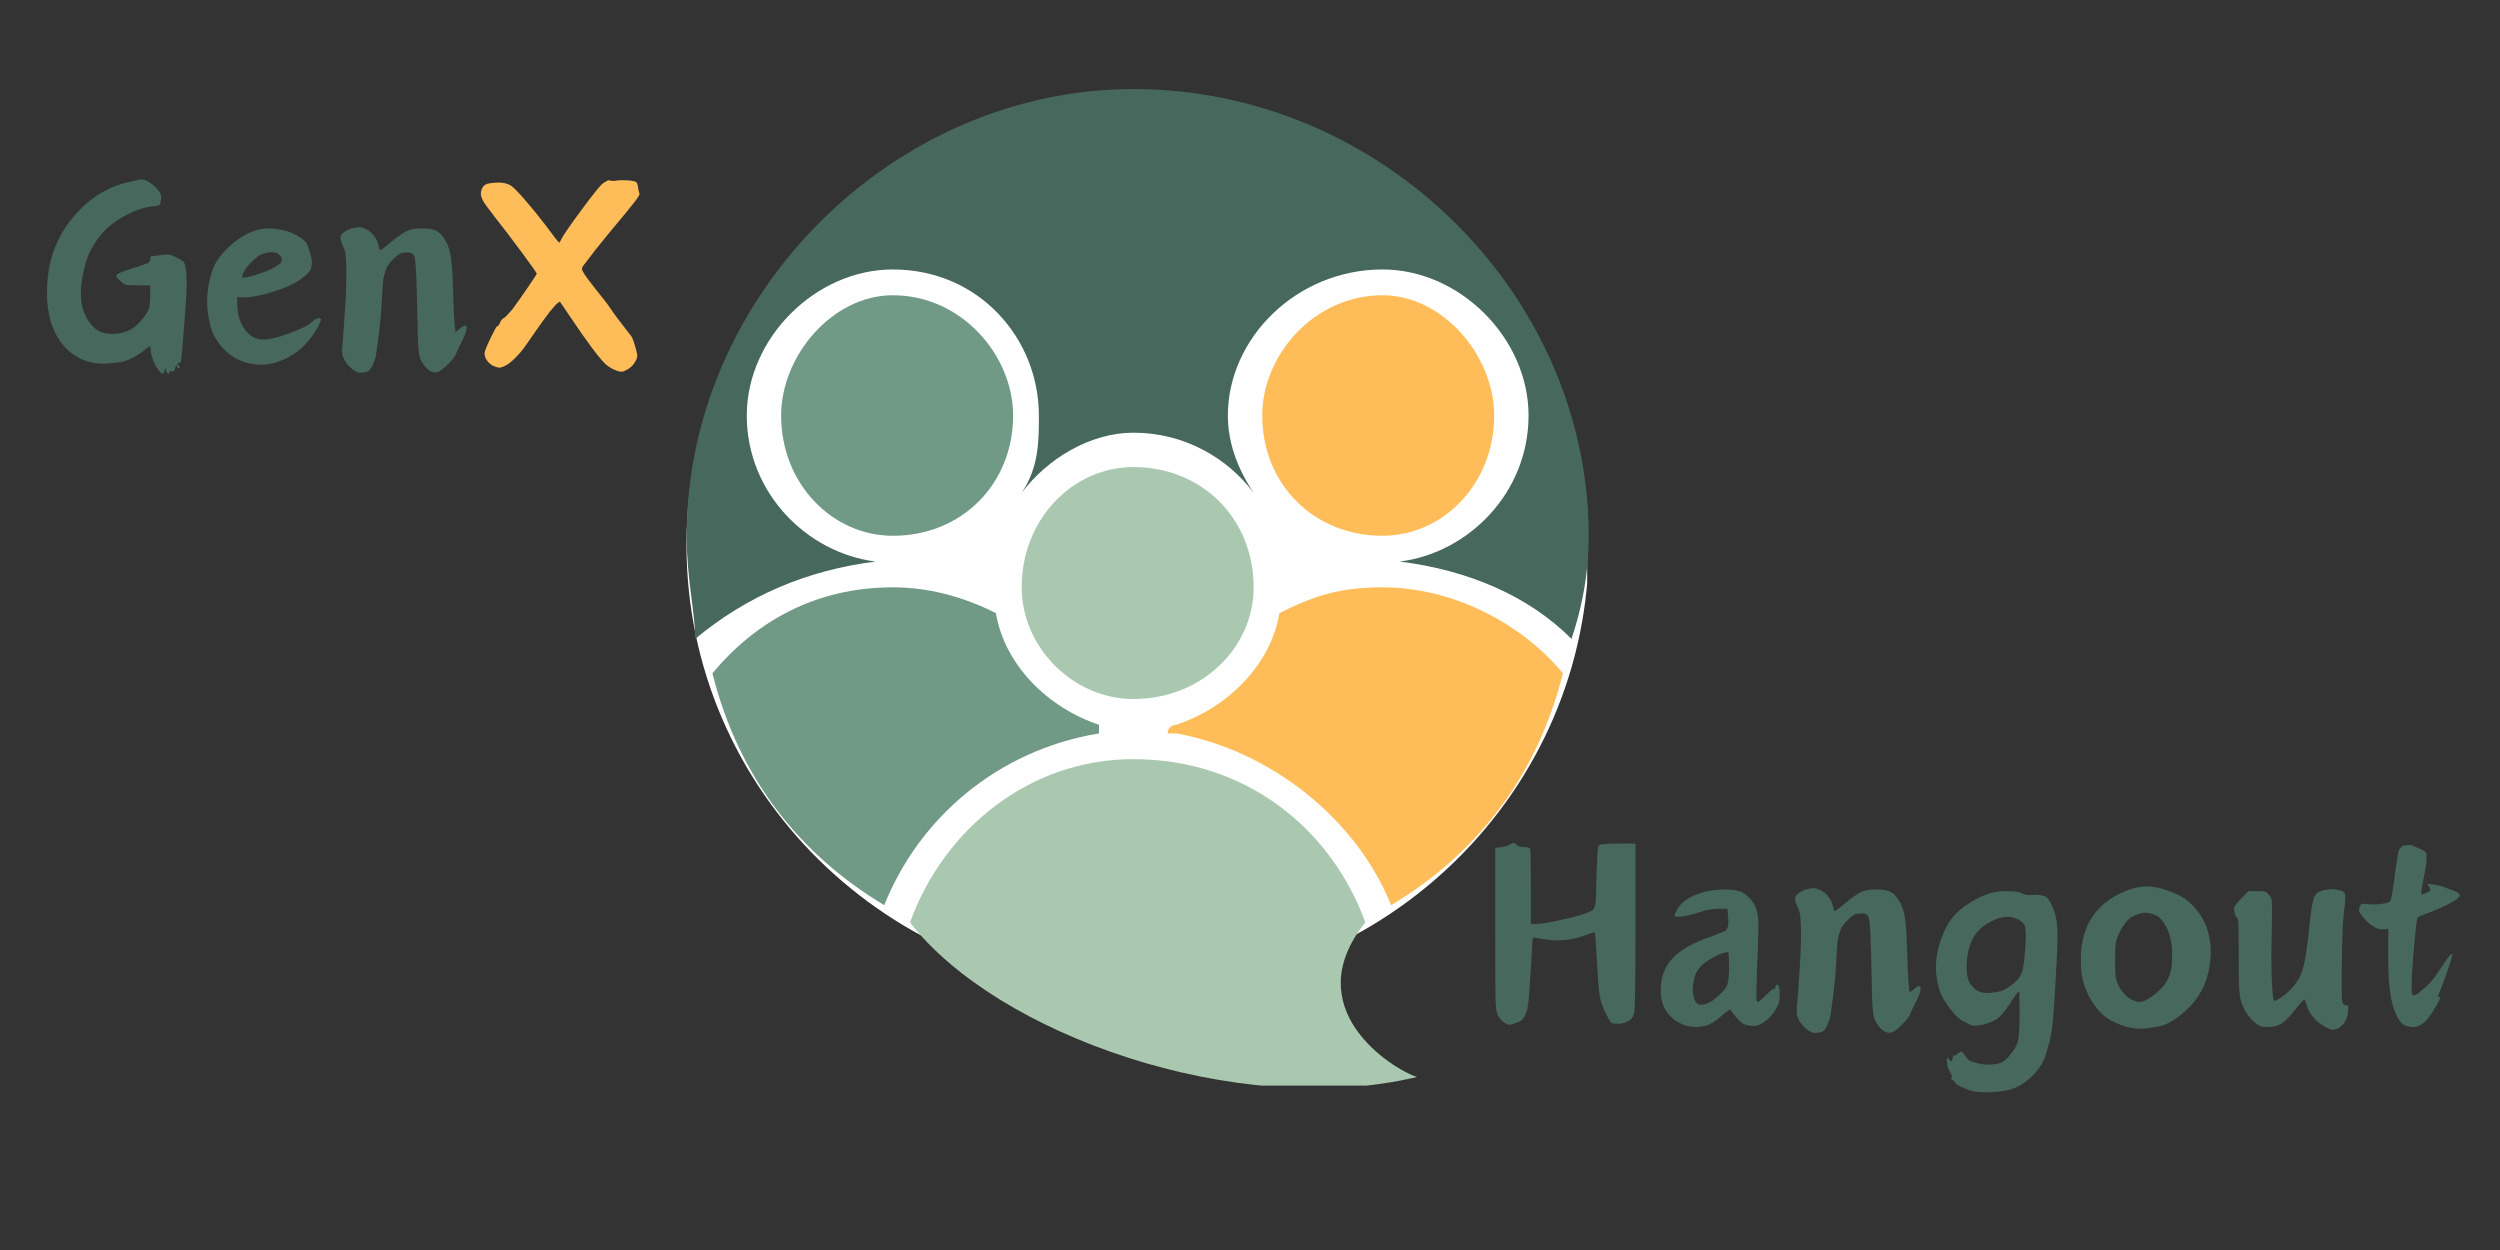 <svg xmlns="http://www.w3.org/2000/svg" xmlns:xlink="http://www.w3.org/1999/xlink" width="6912" zoomAndPan="magnify" viewBox="0 0 5184 2592" height="3456" preserveAspectRatio="xMidYMid meet" version="1.0"><rect x="0" y="0" width="5184" height="2592" fill="#333333" stroke="none"/><defs><g/><clipPath id="73409d5153"><path d="M 1423.535 206.883 L 3292 206.883 L 3292 2052.871 L 1423.535 2052.871 Z M 1423.535 206.883 " clip-rule="nonzero"/></clipPath><clipPath id="287cf86637"><path d="M 2359.07 206.883 C 1842.391 206.883 1423.535 620.121 1423.535 1129.875 C 1423.535 1639.633 1842.391 2052.871 2359.07 2052.871 C 2875.754 2052.871 3294.605 1639.633 3294.605 1129.875 C 3294.605 620.121 2875.754 206.883 2359.07 206.883 Z M 2359.07 206.883 " clip-rule="nonzero"/></clipPath><clipPath id="3341f7ec41"><path d="M 1423.535 184.664 L 3295 184.664 L 3295 1325 L 1423.535 1325 Z M 1423.535 184.664 " clip-rule="nonzero"/></clipPath><clipPath id="4dc5577525"><path d="M 1886 968 L 2939 968 L 2939 2251.141 L 1886 2251.141 Z M 1886 968 " clip-rule="nonzero"/></clipPath></defs><g fill="#47685c" fill-opacity="1"><g transform="translate(71.853, 836.1)"><g><path d="M 193.734 -458.281 C 209.004 -461.988 217.566 -463.844 219.422 -463.844 C 220.348 -463.844 221.039 -463.844 221.5 -463.844 C 229.375 -463.844 238.172 -459.441 247.891 -450.641 C 257.609 -441.848 262.469 -433.984 262.469 -427.047 C 262.469 -426.578 262.469 -425.879 262.469 -424.953 C 261.082 -418.473 260.391 -414.539 260.391 -413.156 C 259.461 -410.375 254.602 -408.754 245.812 -408.297 C 228.676 -406.898 209.461 -400.531 188.172 -389.188 C 166.879 -377.852 150.219 -364.781 138.188 -349.969 C 121.977 -330.988 110.977 -310.383 105.188 -288.156 C 99.406 -265.938 96.285 -248.117 95.828 -234.703 C 95.828 -232.848 95.828 -230.766 95.828 -228.453 C 95.828 -206.234 100.801 -187.367 110.75 -171.859 C 120.707 -156.348 132.395 -147.438 145.812 -145.125 C 151.832 -144.195 157.391 -143.734 162.484 -143.734 C 172.203 -143.734 182.156 -145.703 192.344 -149.641 C 202.531 -153.578 212.25 -161.098 221.5 -172.203 C 230.301 -182.391 235.508 -190.723 237.125 -197.203 C 238.75 -203.68 239.562 -211.551 239.562 -220.812 L 239.562 -244.422 L 213.875 -244.422 C 200.906 -244.422 192.801 -244.766 189.562 -245.453 C 186.32 -246.148 182.391 -248.816 177.766 -253.453 C 172.203 -258.078 169.422 -261.547 169.422 -263.859 C 169.422 -264.328 169.422 -264.562 169.422 -264.562 C 169.422 -265.02 169.656 -265.484 170.125 -265.953 C 171.508 -268.723 181.227 -272.883 199.281 -278.438 C 218.258 -284.457 229.719 -288.395 233.656 -290.25 C 237.594 -292.102 239.562 -294.648 239.562 -297.891 C 239.562 -302.055 240.254 -304.367 241.641 -304.828 C 248.117 -305.297 256.223 -306.223 265.953 -307.609 C 268.723 -308.066 271.5 -308.297 274.281 -308.297 C 275.207 -308.297 276.941 -308.18 279.484 -307.953 C 282.035 -307.723 286.551 -305.988 293.031 -302.75 C 301.363 -298.582 306.453 -295.688 308.297 -294.062 C 310.148 -292.445 311.77 -287.938 313.156 -280.531 C 314.551 -273.582 315.25 -262.938 315.25 -248.594 C 315.25 -241.645 315.016 -233.539 314.547 -224.281 C 308.066 -130.77 304.133 -84.016 302.75 -84.016 C 302.281 -84.484 301.816 -84.719 301.359 -84.719 C 299.973 -84.719 297.891 -83.098 295.109 -79.859 C 292.328 -76.617 290.938 -74.07 290.938 -72.219 L 290.938 -70.125 C 290.938 -69.664 290.586 -68.973 289.891 -68.047 C 289.203 -67.117 288.047 -66.539 286.422 -66.312 C 284.805 -66.082 283.07 -65.969 281.219 -65.969 C 279.832 -65.969 279.141 -65.27 279.141 -63.875 C 279.141 -62.031 278.676 -61.109 277.75 -61.109 C 277.289 -61.109 276.828 -61.109 276.359 -61.109 C 274.504 -62.035 273.348 -64.117 272.891 -67.359 L 271.5 -73.609 L 269.422 -67.359 C 268.023 -63.191 266.633 -61.109 265.25 -61.109 C 263.863 -61.109 261.781 -62.727 259 -65.969 C 250.207 -76.613 244.191 -89.805 240.953 -105.547 L 239.562 -118.734 L 230.531 -112.484 C 209.695 -95.816 191.062 -86.555 174.625 -84.703 C 158.195 -82.859 147.438 -81.938 142.344 -81.938 C 121.977 -81.938 103.234 -87.031 86.109 -97.219 C 68.516 -107.863 54.395 -123.367 43.75 -143.734 C 33.102 -164.098 27.082 -189.098 25.688 -218.734 C 25.688 -222.898 25.688 -227.066 25.688 -231.234 C 25.688 -295.109 46.055 -349.266 86.797 -393.703 C 117.348 -427.504 152.992 -449.031 193.734 -458.281 Z M 295.109 -77.078 C 295.109 -78.004 295.336 -78.695 295.797 -79.156 C 296.266 -79.625 296.5 -79.859 296.5 -79.859 C 296.957 -79.859 297.422 -79.625 297.891 -79.156 C 299.742 -78.227 300.672 -76.844 300.672 -75 C 300.672 -73.602 299.742 -72.906 297.891 -72.906 C 296.035 -72.906 295.109 -74.297 295.109 -77.078 Z M 295.109 -77.078 "/></g></g></g><g fill="#47685c" fill-opacity="1"><g transform="translate(407.924, 836.1)"><g><path d="M 124.297 -358.984 C 132.629 -361.305 141.191 -362.469 149.984 -362.469 C 156.461 -362.469 165.488 -361.426 177.062 -359.344 C 188.633 -357.258 201.133 -352.051 214.562 -343.719 C 220.113 -340.008 223.93 -336.766 226.016 -333.984 C 228.098 -331.211 230.531 -325.66 233.312 -317.328 C 237.008 -306.68 238.859 -297.883 238.859 -290.938 C 238.859 -287.695 238.047 -283.414 236.422 -278.094 C 234.805 -272.77 227.75 -265.711 215.25 -256.922 C 201.832 -247.203 182.625 -238.52 157.625 -230.875 C 132.625 -223.238 113.18 -219.422 99.297 -219.422 C 97.91 -219.422 96.52 -219.422 95.125 -219.422 L 84.016 -220.109 L 84.016 -207.625 C 84.016 -185.863 89.109 -167.805 99.297 -153.453 C 109.484 -139.109 122.445 -131.938 138.188 -131.938 C 150.219 -131.938 168.035 -136.219 191.641 -144.781 C 215.254 -153.344 230.766 -161.094 238.172 -168.031 C 244.191 -173.594 249.285 -176.375 253.453 -176.375 C 253.91 -176.375 254.367 -176.375 254.828 -176.375 C 256.68 -175.906 257.609 -174.977 257.609 -173.594 C 257.609 -171.281 255.758 -166.648 252.062 -159.703 C 237.25 -132.391 218.848 -112.254 196.859 -99.297 C 174.867 -86.336 153.688 -79.859 133.312 -79.859 C 128.227 -79.859 123.141 -80.316 118.047 -81.234 C 94.898 -84.016 75.223 -93.391 59.016 -109.359 C 42.816 -125.328 32.52 -142.688 28.125 -161.438 C 23.727 -180.188 21.531 -196.273 21.531 -209.703 C 21.531 -223.129 22.914 -236.785 25.688 -250.672 C 28.926 -266.41 33.207 -279.254 38.531 -289.203 C 43.852 -299.16 52.07 -309.691 63.188 -320.797 C 82.633 -339.773 103.004 -352.504 124.297 -358.984 Z M 170.812 -308.297 C 167.57 -311.535 162.711 -313.156 156.234 -313.156 C 151.141 -313.156 145.352 -312.234 138.875 -310.391 C 130.539 -308.066 121.051 -301.117 110.406 -289.547 C 99.758 -277.973 94.438 -268.719 94.438 -261.781 C 94.438 -260.852 95.363 -260.391 97.219 -260.391 C 99.531 -260.391 104.039 -261.195 110.75 -262.812 C 117.469 -264.438 126.379 -267.219 137.484 -271.156 C 148.598 -275.094 157.395 -279.145 163.875 -283.312 C 170.812 -287.469 174.629 -290.703 175.328 -293.016 C 176.023 -295.336 176.375 -296.961 176.375 -297.891 C 176.375 -301.129 174.52 -304.598 170.812 -308.297 Z M 170.812 -308.297 "/></g></g></g><g fill="#47685c" fill-opacity="1"><g transform="translate(678.725, 836.1)"><g><path d="M 52.766 -363.156 C 59.254 -364.539 63.883 -365.234 66.656 -365.234 C 67.125 -365.234 68.051 -365.117 69.438 -364.891 C 70.82 -364.66 73.832 -363.617 78.469 -361.766 C 84.477 -359.453 90.031 -355.285 95.125 -349.266 C 100.219 -343.254 103.691 -336.773 105.547 -329.828 C 107.398 -321.961 108.555 -317.797 109.016 -317.328 C 109.016 -317.328 110.172 -317.906 112.484 -319.062 C 114.797 -320.219 117.688 -322.301 121.156 -325.312 C 124.633 -328.32 128.457 -331.445 132.625 -334.688 C 147.906 -347.188 159.363 -354.941 167 -357.953 C 174.633 -360.961 184.008 -362.469 195.125 -362.469 C 196.508 -362.469 198.129 -362.469 199.984 -362.469 C 211.555 -362 220.234 -360.375 226.016 -357.594 C 231.805 -354.82 237.25 -349.27 242.344 -340.938 C 247.895 -333.531 251.941 -324.039 254.484 -312.469 C 257.035 -300.895 258.773 -284.227 259.703 -262.469 C 261.547 -206.926 262.93 -174.062 263.859 -163.875 L 265.953 -147.203 L 273.578 -153.453 C 279.141 -158.547 283.305 -161.094 286.078 -161.094 C 287.93 -161.094 288.859 -159.473 288.859 -156.234 C 288.859 -156.234 288.859 -156.004 288.859 -155.547 C 288.859 -150.453 286.082 -142.348 280.531 -131.234 C 274.508 -119.66 270.109 -110.406 267.328 -103.469 C 265.484 -97.906 260.047 -90.609 251.016 -81.578 C 241.984 -72.555 235.156 -67.117 230.531 -65.266 C 228.219 -64.336 225.906 -63.875 223.594 -63.875 C 215.719 -63.875 208.312 -68.504 201.375 -77.766 C 196.738 -83.785 193.609 -89.57 191.984 -95.125 C 190.367 -100.688 189.211 -108.789 188.516 -119.438 C 187.828 -130.082 187.25 -149.988 186.781 -179.156 C 185.395 -253.219 183.547 -294.18 181.234 -302.047 C 179.848 -308.066 176.375 -311.539 170.812 -312.469 C 168.957 -312.469 166.645 -312.469 163.875 -312.469 C 158.32 -312.469 154.156 -311.77 151.375 -310.375 C 148.594 -308.988 144.656 -305.984 139.562 -301.359 C 136.32 -298.117 134.008 -295.801 132.625 -294.406 C 131.238 -293.02 129.383 -290.707 127.062 -287.469 C 124.75 -284.227 123.242 -281.797 122.547 -280.172 C 121.859 -278.555 120.816 -275.316 119.422 -270.453 C 118.035 -265.598 116.992 -261.664 116.297 -258.656 C 115.609 -255.645 114.688 -243.375 113.531 -221.844 C 112.375 -200.32 111.445 -186.203 110.75 -179.484 C 110.062 -172.773 109.02 -162.941 107.625 -149.984 C 103.926 -118.047 101.148 -98.836 99.297 -92.359 C 93.742 -75.691 87.957 -66.66 81.938 -65.266 C 75.914 -63.879 71.977 -63.188 70.125 -63.188 C 61.332 -63.188 52.305 -68.508 43.047 -79.156 C 39.805 -82.863 37.492 -85.988 36.109 -88.531 C 34.723 -91.082 33.445 -93.859 32.281 -96.859 C 31.125 -99.867 30.547 -103.922 30.547 -109.016 C 30.547 -109.941 30.66 -112.254 30.891 -115.953 C 31.129 -119.66 31.594 -125.102 32.281 -132.281 C 32.977 -139.457 33.789 -150.68 34.719 -165.953 C 37.957 -210.391 39.578 -245.344 39.578 -270.812 C 39.578 -296.727 37.957 -313.391 34.719 -320.797 C 29.625 -331.441 27.078 -338.848 27.078 -343.016 C 27.078 -347.18 29.625 -351.117 34.719 -354.828 C 40.738 -358.992 46.754 -361.77 52.766 -363.156 Z M 52.766 -363.156 "/></g></g></g><g fill="#ffbd59" fill-opacity="1"><g transform="translate(976.96, 836.1)"><g><path d="M 272.891 -455.516 C 279.367 -460.141 284 -462.453 286.781 -462.453 C 287.238 -462.453 287.703 -462.223 288.172 -461.766 C 289.555 -461.297 291.406 -461.062 293.719 -461.062 C 295.102 -461.062 296.492 -461.062 297.891 -461.062 C 301.586 -461.988 306.676 -462.453 313.156 -462.453 C 315.008 -462.453 318.598 -462.336 323.922 -462.109 C 329.242 -461.879 333.758 -461.301 337.469 -460.375 C 340.238 -459.906 342.203 -458.859 343.359 -457.234 C 344.523 -455.617 345.336 -452.961 345.797 -449.266 C 346.723 -443.242 347.648 -438.844 348.578 -436.062 C 349.035 -435.602 349.266 -435.141 349.266 -434.672 C 349.266 -432.359 346.254 -427.148 340.234 -419.047 C 334.223 -410.953 315.707 -388.391 284.688 -351.359 C 263.395 -325.43 248.582 -306.68 240.25 -295.109 C 234.238 -287.703 231 -283.301 230.531 -281.906 C 230.07 -280.52 229.844 -279.598 229.844 -279.141 C 229.844 -276.828 230.766 -274.281 232.609 -271.5 C 235.848 -265.477 244.645 -253.441 259 -235.391 C 273.812 -217.336 283.766 -204.379 288.859 -196.516 C 295.805 -185.859 310.391 -166.414 332.609 -138.188 C 333.992 -136.332 335.957 -131.352 338.5 -123.25 C 341.051 -115.145 343.02 -107.625 344.406 -100.688 C 344.406 -99.758 344.406 -98.832 344.406 -97.906 C 344.406 -94.207 342.438 -89.348 338.5 -83.328 C 334.57 -77.305 329.367 -72.676 322.891 -69.438 C 318.723 -67.125 315.941 -65.848 314.547 -65.609 C 313.16 -65.379 312.238 -65.266 311.781 -65.266 C 309.457 -65.266 306.211 -65.961 302.047 -67.359 C 294.18 -70.129 286.547 -74.523 279.141 -80.547 C 272.66 -86.566 262.938 -98.254 249.969 -115.609 C 237.008 -132.973 223.125 -152.766 208.312 -174.984 C 192.57 -198.129 184.703 -209.703 184.703 -209.703 C 184.703 -210.16 184.473 -210.391 184.016 -210.391 C 182.16 -210.391 178.453 -207.379 172.891 -201.359 C 167.336 -195.348 159.703 -185.629 149.984 -172.203 C 140.266 -158.773 129.383 -143.27 117.344 -125.688 C 109.938 -114.57 101.836 -104.5 93.047 -95.469 C 84.254 -86.445 76.383 -80.316 69.438 -77.078 C 65.27 -75.223 62.488 -74.18 61.094 -73.953 C 59.707 -73.723 59.016 -73.609 59.016 -73.609 C 56.703 -73.609 53.234 -74.531 48.609 -76.375 C 43.055 -78.227 38.195 -81.816 34.031 -87.141 C 29.863 -92.461 27.781 -97.906 27.781 -103.469 C 27.781 -107.164 31.828 -117.461 39.922 -134.359 C 48.023 -151.254 52.77 -159.703 54.156 -159.703 C 56.008 -159.703 58.094 -162.477 60.406 -168.031 C 61.332 -170.352 62.602 -172.32 64.219 -173.938 C 65.844 -175.562 67.352 -176.602 68.75 -177.062 C 69.664 -177.531 71.742 -179.5 74.984 -182.969 C 78.234 -186.438 81.707 -190.254 85.406 -194.422 C 96.52 -209.703 107.742 -225.672 119.078 -242.328 C 130.422 -258.992 136.094 -267.789 136.094 -268.719 C 136.094 -270.113 125.445 -285.16 104.156 -313.859 C 82.863 -342.555 65.039 -365.93 50.688 -383.984 C 35.414 -403.43 26.504 -415.816 23.953 -421.141 C 21.41 -426.461 20.141 -430.973 20.141 -434.672 C 20.141 -438.379 21.066 -442.082 22.922 -445.781 C 25.691 -451.801 31.242 -455.273 39.578 -456.203 C 47.91 -457.129 53.469 -457.594 56.25 -457.594 C 65.969 -457.594 74.297 -455.738 81.234 -452.031 C 85.867 -449.719 95.938 -439.648 111.438 -421.828 C 126.945 -404.004 141.879 -385.602 156.234 -366.625 C 172.43 -344.406 181.227 -333.297 182.625 -333.297 C 183.551 -333.297 185.172 -335.844 187.484 -340.938 C 191.648 -349.27 205.648 -369.52 229.484 -401.688 C 253.328 -433.863 267.797 -451.805 272.891 -455.516 Z M 272.891 -455.516 "/></g></g></g><g fill="#47685c" fill-opacity="1"><g transform="translate(3057.674, 2204.952)"><g><path d="M 278.391 -455.234 C 286.223 -455.691 298.891 -455.922 316.391 -455.922 L 333.656 -455.234 L 333.656 -277.703 C 333.656 -169.016 332.734 -110.988 330.891 -103.625 C 329.504 -99.02 327.891 -95.562 326.047 -93.25 C 324.211 -90.945 320.992 -88.645 316.391 -86.344 C 310.398 -83.582 304.41 -82.203 298.422 -82.203 C 297.047 -82.203 295.664 -82.203 294.281 -82.203 C 288.75 -82.203 285.062 -83.008 283.219 -84.625 C 281.383 -86.238 278.395 -91.188 274.25 -99.469 C 267.801 -111.445 263.305 -122.734 260.766 -133.328 C 258.234 -143.922 256.051 -167.406 254.219 -203.781 C 251.914 -247.07 250.301 -269.41 249.375 -270.797 C 249.375 -271.254 248.914 -271.484 248 -271.484 C 245.227 -271.484 239.008 -269.41 229.344 -265.266 C 210 -258.359 190.891 -254.906 172.016 -254.906 C 165.566 -254.906 159.117 -255.363 152.672 -256.281 C 138.391 -258.125 129.641 -259.508 126.422 -260.438 C 125.492 -260.895 124.801 -261.125 124.344 -261.125 C 122.5 -261.125 121.234 -259.973 120.547 -257.672 C 119.859 -255.367 119.281 -247.078 118.812 -232.797 C 115.594 -175.691 113.289 -141.035 111.906 -128.828 C 110.531 -116.629 108.457 -107.535 105.688 -101.547 C 102.469 -95.098 99.707 -90.953 97.406 -89.109 C 95.102 -87.266 89.805 -84.961 81.516 -82.203 C 77.367 -80.816 74.375 -80.125 72.531 -80.125 C 72.07 -80.125 71.148 -80.238 69.766 -80.469 C 68.391 -80.707 65.859 -81.977 62.172 -84.281 C 56.641 -87.5 52.035 -92.562 48.359 -99.469 C 45.598 -105 43.984 -115.594 43.516 -131.25 C 43.055 -146.906 42.828 -194.801 42.828 -274.938 L 42.828 -446.953 L 55.266 -448.328 C 63.555 -449.242 70.004 -451.316 74.609 -454.547 C 77.828 -456.391 80.008 -457.312 81.156 -457.312 C 82.312 -457.312 84.039 -456.16 86.344 -453.859 C 89.57 -450.172 94.867 -448.328 102.234 -448.328 C 110.066 -448.328 114.441 -446.945 115.359 -444.188 C 116.285 -440.957 116.75 -411.941 116.75 -357.141 L 116.75 -288.75 L 126.422 -288.75 C 136.547 -288.75 155.656 -291.973 183.75 -298.422 C 211.844 -304.867 231.188 -310.625 241.781 -315.688 C 246.383 -317.988 249.258 -322.707 250.406 -329.844 C 251.562 -336.988 252.367 -357.367 252.828 -390.984 C 254.211 -425.523 255.363 -444.641 256.281 -448.328 C 257.207 -451.086 258.82 -452.812 261.125 -453.5 C 263.426 -454.195 269.18 -454.773 278.391 -455.234 Z M 278.391 -455.234 "/></g></g></g><g fill="#47685c" fill-opacity="1"><g transform="translate(3432.736, 2204.952)"><g><path d="M 105 -356.453 C 113.289 -358.297 121.461 -359.445 129.516 -359.906 C 137.578 -360.363 142.301 -360.594 143.688 -360.594 C 156.582 -360.594 166.254 -359.441 172.703 -357.141 C 180.066 -355.297 187.43 -350.57 194.797 -342.969 C 202.172 -335.375 207.008 -327.43 209.312 -319.141 C 211.613 -311.316 212.879 -303.953 213.109 -297.047 C 213.336 -290.141 213.453 -285.535 213.453 -283.234 C 213.453 -266.648 212.531 -237.633 210.688 -196.188 C 210.227 -181.445 209.883 -169.816 209.656 -161.297 C 209.426 -152.773 209.312 -145.867 209.312 -140.578 C 209.312 -135.285 209.539 -131.719 210 -129.875 C 210.457 -128.031 211.148 -127.109 212.078 -127.109 C 213.922 -127.109 219.906 -132.172 230.031 -142.297 C 238.32 -150.586 243.617 -154.734 245.922 -154.734 L 247.312 -154.734 C 247.77 -154.734 248.227 -155.195 248.688 -156.125 C 248.688 -157.039 248.688 -157.727 248.688 -158.188 C 248.688 -159.57 249.031 -160.723 249.719 -161.641 C 250.414 -162.566 251.223 -163.031 252.141 -163.031 C 254.898 -163.031 256.508 -160.035 256.969 -154.047 C 257.438 -148.055 257.672 -143.91 257.672 -141.609 C 257.672 -135.16 256.977 -129.406 255.594 -124.344 C 253.289 -117.895 249.258 -110.867 243.5 -103.266 C 237.75 -95.672 231.422 -89.57 224.516 -84.969 C 217.141 -79.906 209.77 -77.375 202.406 -77.375 C 199.176 -77.375 193.992 -78.289 186.859 -80.125 C 179.723 -81.969 171.781 -88.879 163.031 -100.859 C 158.426 -107.766 155.43 -111.219 154.047 -111.219 C 152.66 -111.219 147.363 -107.301 138.156 -99.469 C 125.258 -87.957 114.664 -81.051 106.375 -78.75 C 98.094 -76.445 90.957 -75.297 84.969 -75.297 C 78.52 -75.297 71.613 -76.219 64.25 -78.062 C 43.52 -84.051 28.086 -96.711 17.953 -116.047 C 15.191 -122.492 13.348 -127.906 12.422 -132.281 C 11.504 -136.656 11.047 -143.219 11.047 -151.969 C 11.047 -178.688 19.336 -200.797 35.922 -218.297 C 52.504 -235.797 79.211 -250.758 116.047 -263.188 C 123.422 -265.957 128.719 -268.031 131.938 -269.406 C 135.164 -270.789 138.16 -271.941 140.922 -272.859 C 143.68 -273.785 145.52 -274.82 146.438 -275.969 C 147.363 -277.125 148.055 -278.273 148.516 -279.422 C 148.984 -280.578 149.676 -282.305 150.594 -284.609 C 151.051 -287.367 151.281 -290.82 151.281 -294.969 C 151.281 -296.812 151.051 -300.266 150.594 -305.328 L 149.219 -320.531 L 130.562 -320.531 C 118.582 -320.531 104.992 -318 89.797 -312.938 C 83.348 -310.633 76.094 -308.562 68.031 -306.719 C 59.977 -304.875 53.301 -303.953 48 -303.953 C 42.707 -303.953 39.832 -304.641 39.375 -306.016 C 39.375 -306.941 40.988 -310.859 44.219 -317.766 C 53.426 -335.723 73.688 -348.617 105 -356.453 Z M 152.672 -200.328 C 152.672 -205.859 152.551 -210.926 152.312 -215.531 C 152.082 -220.133 151.852 -223.816 151.625 -226.578 C 151.395 -229.336 151.051 -230.719 150.594 -230.719 C 142.758 -230.258 132.738 -226.691 120.531 -220.016 C 108.332 -213.336 99.473 -207.004 93.953 -201.016 C 86.578 -193.191 81.969 -184.555 80.125 -175.109 C 78.289 -165.672 77.375 -158.422 77.375 -153.359 C 77.375 -147.367 78.523 -140.57 80.828 -132.969 C 83.129 -125.375 87.734 -121.578 94.641 -121.578 C 106.148 -121.578 118.352 -128.023 131.25 -140.922 C 140.457 -148.754 146.328 -156.125 148.859 -163.031 C 151.398 -169.938 152.672 -182.367 152.672 -200.328 Z M 152.672 -200.328 "/></g></g></g><g fill="#47685c" fill-opacity="1"><g transform="translate(3695.211, 2204.952)"><g><path d="M 52.5 -361.281 C 58.945 -362.664 63.551 -363.359 66.312 -363.359 C 66.77 -363.359 67.691 -363.242 69.078 -363.016 C 70.461 -362.785 73.457 -361.75 78.062 -359.906 C 84.051 -357.602 89.578 -353.457 94.641 -347.469 C 99.703 -341.477 103.156 -335.031 105 -328.125 C 106.844 -320.301 107.992 -316.156 108.453 -315.688 C 108.453 -315.688 109.602 -316.258 111.906 -317.406 C 114.207 -318.562 117.082 -320.633 120.531 -323.625 C 123.988 -326.625 127.789 -329.738 131.938 -332.969 C 147.133 -345.395 158.531 -353.102 166.125 -356.094 C 173.727 -359.094 183.055 -360.594 194.109 -360.594 C 195.492 -360.594 197.109 -360.594 198.953 -360.594 C 210.461 -360.133 219.094 -358.52 224.844 -355.75 C 230.602 -352.988 236.02 -347.469 241.094 -339.188 C 246.613 -331.812 250.641 -322.367 253.172 -310.859 C 255.703 -299.348 257.43 -282.77 258.359 -261.125 C 260.203 -205.852 261.582 -173.156 262.5 -163.031 L 264.578 -146.453 L 272.172 -152.672 C 277.703 -157.734 281.848 -160.266 284.609 -160.266 C 286.453 -160.266 287.375 -158.648 287.375 -155.422 C 287.375 -155.422 287.375 -155.191 287.375 -154.734 C 287.375 -149.672 284.609 -141.613 279.078 -130.562 C 273.098 -119.051 268.723 -109.836 265.953 -102.922 C 264.109 -97.398 258.695 -90.148 249.719 -81.172 C 240.738 -72.191 233.945 -66.781 229.344 -64.938 C 227.039 -64.008 224.738 -63.547 222.438 -63.547 C 214.602 -63.547 207.234 -68.156 200.328 -77.375 C 195.723 -83.352 192.613 -89.102 191 -94.625 C 189.395 -100.156 188.242 -108.219 187.547 -118.812 C 186.859 -129.406 186.285 -149.207 185.828 -178.219 C 184.441 -251.906 182.598 -292.664 180.297 -300.5 C 178.91 -306.488 175.457 -309.941 169.938 -310.859 C 168.094 -310.859 165.789 -310.859 163.031 -310.859 C 157.5 -310.859 153.352 -310.164 150.594 -308.781 C 147.832 -307.406 143.914 -304.414 138.844 -299.812 C 135.625 -296.582 133.32 -294.273 131.938 -292.891 C 130.562 -291.516 128.723 -289.211 126.422 -285.984 C 124.117 -282.766 122.617 -280.348 121.922 -278.734 C 121.234 -277.117 120.195 -273.895 118.812 -269.062 C 117.438 -264.227 116.398 -260.312 115.703 -257.312 C 115.016 -254.32 114.094 -242.117 112.938 -220.703 C 111.789 -199.297 110.867 -185.25 110.172 -178.562 C 109.484 -171.883 108.453 -162.102 107.078 -149.219 C 103.391 -117.438 100.625 -98.32 98.781 -91.875 C 93.258 -75.289 87.504 -66.305 81.516 -64.922 C 75.523 -63.547 71.609 -62.859 69.766 -62.859 C 61.016 -62.859 52.035 -68.156 42.828 -78.75 C 39.609 -82.438 37.305 -85.547 35.922 -88.078 C 34.535 -90.609 33.266 -93.367 32.109 -96.359 C 30.961 -99.359 30.391 -103.391 30.391 -108.453 C 30.391 -109.379 30.504 -111.68 30.734 -115.359 C 30.961 -119.047 31.422 -124.457 32.109 -131.594 C 32.805 -138.727 33.617 -149.895 34.547 -165.094 C 37.766 -209.312 39.375 -244.082 39.375 -269.406 C 39.375 -295.195 37.766 -311.773 34.547 -319.141 C 29.473 -329.734 26.938 -337.102 26.938 -341.25 C 26.938 -345.395 29.473 -349.312 34.547 -353 C 40.523 -357.145 46.508 -359.906 52.5 -361.281 Z M 52.5 -361.281 "/></g></g></g><g fill="#47685c" fill-opacity="1"><g transform="translate(3991.532, 2204.952)"><g><path d="M 153.359 -356.453 C 158.422 -356.91 163.484 -357.141 168.547 -357.141 C 172.691 -357.141 178.219 -356.91 185.125 -356.453 C 192.039 -355.992 197.57 -354.613 201.719 -352.312 C 205.863 -350.008 211.617 -348.859 218.984 -348.859 C 221.742 -348.859 224.969 -349.086 228.656 -349.547 C 239.707 -349.086 247.188 -347.586 251.094 -345.047 C 255.008 -342.516 259.273 -336.188 263.891 -326.062 C 268.492 -315.469 271.484 -305.562 272.859 -296.344 C 274.242 -287.133 274.938 -275.625 274.938 -261.812 C 274.938 -259.508 274.82 -253.52 274.594 -243.844 C 274.363 -234.176 273.098 -209.312 270.797 -169.25 C 269.41 -141.613 267.797 -116.973 265.953 -95.328 C 264.109 -73.68 261.457 -56.41 258 -43.516 C 254.551 -30.617 251.211 -19.68 247.984 -10.703 C 244.766 -1.723 239.008 7.598 230.719 17.266 C 221.969 28.316 210.914 37.758 197.562 45.594 C 184.207 53.426 166.02 58.031 143 59.406 C 137.469 59.863 132.172 60.094 127.109 60.094 C 114.211 60.094 103.734 58.941 95.672 56.641 C 87.617 54.336 79.219 50.883 70.469 46.281 C 66.781 44.438 64.016 42.133 62.172 39.375 C 60.328 36.613 58.484 34.77 56.641 33.844 C 54.797 32.926 53.875 32.238 53.875 31.781 C 53.875 30.852 54.336 30.16 55.266 29.703 C 55.723 29.242 55.953 28.785 55.953 28.328 C 55.953 26.023 54.57 22.566 51.812 17.953 C 47.664 10.586 45.594 2.758 45.594 -5.531 C 45.594 -9.207 45.82 -11.281 46.281 -11.75 C 47.664 -11.281 48.816 -10.359 49.734 -8.984 C 52.035 -5.754 53.648 -4.141 54.578 -4.141 C 55.953 -4.141 56.875 -6.441 57.344 -11.047 C 57.801 -14.734 59.18 -16.578 61.484 -16.578 C 64.242 -16.578 67.004 -18.191 69.766 -21.422 C 72.066 -23.254 73.91 -24.172 75.297 -24.172 C 75.754 -24.172 76.328 -24.055 77.016 -23.828 C 77.711 -23.598 79.906 -20.723 83.594 -15.203 C 87.27 -10.129 90.375 -6.898 92.906 -5.516 C 95.445 -4.141 101.32 -2.301 110.531 0 C 117.895 1.844 125.266 2.766 132.641 2.766 C 137.242 2.766 143.457 2.07 151.281 0.688 C 159.113 -0.688 166.484 -5.52 173.391 -13.812 C 183.523 -25.32 189.859 -35.453 192.391 -44.203 C 194.922 -52.961 196.188 -69.312 196.188 -93.25 C 196.188 -100.625 196.188 -108.688 196.188 -117.438 C 195.727 -137.695 195.5 -148.055 195.5 -148.516 C 195.5 -148.516 194.922 -148.285 193.766 -147.828 C 192.617 -147.367 191.238 -145.988 189.625 -143.688 C 188.008 -141.383 186.281 -138.852 184.438 -136.094 C 171.082 -115.363 160.602 -101.66 153 -94.984 C 145.406 -88.305 134.242 -83.352 119.516 -80.125 C 113.066 -78.75 107.535 -78.062 102.922 -78.062 C 99.703 -78.062 96.941 -78.52 94.641 -79.438 C 90.035 -82.207 84.738 -84.973 78.75 -87.734 C 71.844 -90.953 63.094 -99.352 52.5 -112.938 C 41.906 -126.531 34.766 -138.625 31.078 -149.219 C 25.555 -165.789 22.797 -182.598 22.797 -199.641 C 22.797 -214.836 25.098 -230.266 29.703 -245.922 C 36.148 -267.109 43.977 -284.148 53.188 -297.047 C 62.395 -309.941 75.75 -321.914 93.25 -332.969 C 113.062 -345.863 133.098 -353.691 153.359 -356.453 Z M 193.422 -298.422 C 186.516 -302.109 179.145 -303.953 171.312 -303.953 C 162.562 -303.953 153.125 -301.648 143 -297.047 C 125.031 -289.211 111.672 -278.504 102.922 -264.922 C 94.172 -251.336 88.879 -234.18 87.047 -213.453 C 86.578 -207.93 86.344 -202.867 86.344 -198.266 C 86.344 -190.891 87.266 -183.516 89.109 -176.141 C 90.953 -168.773 95.328 -161.867 102.234 -155.422 C 109.141 -148.984 118.352 -145.766 129.875 -145.766 C 133.551 -145.766 140.57 -146.566 150.938 -148.172 C 161.301 -149.785 173.16 -156.348 186.516 -167.859 C 194.348 -174.766 199.531 -182.82 202.062 -192.031 C 204.594 -201.25 206.551 -216.453 207.938 -237.641 C 208.852 -249.148 209.312 -258.586 209.312 -265.953 C 209.312 -272.398 208.734 -278.27 207.578 -283.562 C 206.43 -288.863 201.711 -293.816 193.422 -298.422 Z M 193.422 -298.422 "/></g></g></g><g fill="#47685c" fill-opacity="1"><g transform="translate(4291.996, 2204.952)"><g><path d="M 124.344 -360.594 C 136.781 -364.738 148.641 -366.812 159.922 -366.812 C 171.203 -366.812 183.984 -364.508 198.266 -359.906 C 212.078 -355.301 223.703 -350.234 233.141 -344.703 C 242.586 -339.18 251.223 -331.816 259.047 -322.609 C 281.148 -298.191 292.203 -267.562 292.203 -230.719 C 292.203 -226.113 291.973 -221.738 291.516 -217.594 C 288.754 -175.227 272.633 -140 243.156 -111.906 C 221.508 -91.645 202.051 -79.898 184.781 -76.672 C 167.52 -73.453 154.973 -71.844 147.141 -71.844 C 128.723 -71.844 109.492 -76.789 89.453 -86.688 C 69.422 -96.594 52.727 -114.211 39.375 -139.547 C 33.383 -151.516 29.125 -163.023 26.594 -174.078 C 24.062 -185.129 22.797 -199.176 22.797 -216.219 C 22.797 -252.145 31.43 -282.312 48.703 -306.719 C 65.973 -331.125 91.188 -349.082 124.344 -360.594 Z M 180.297 -306.016 C 172.004 -310.16 164.176 -312.234 156.812 -312.234 C 149.906 -312.234 141.27 -309.816 130.906 -304.984 C 120.539 -300.148 110.754 -287.832 101.547 -268.031 C 97.859 -260.195 95.672 -253.629 94.984 -248.328 C 94.297 -243.035 93.953 -231.41 93.953 -213.453 C 93.953 -195.953 94.297 -184.672 94.984 -179.609 C 95.672 -174.547 97.859 -168.098 101.547 -160.266 C 110.754 -142.766 123.422 -131.941 139.547 -127.797 C 140.922 -127.336 142.301 -127.109 143.688 -127.109 C 152.438 -127.109 164.062 -133.094 178.562 -145.062 C 193.07 -157.039 202.629 -170.164 207.234 -184.438 C 210.004 -193.188 211.504 -201.938 211.734 -210.688 C 211.961 -219.438 212.078 -224.734 212.078 -226.578 C 212.078 -239.93 210.695 -251.445 207.938 -261.125 C 206.094 -270.332 202.406 -279.426 196.875 -288.406 C 191.352 -297.383 185.828 -303.254 180.297 -306.016 Z M 180.297 -306.016 "/></g></g></g><g fill="#47685c" fill-opacity="1"><g transform="translate(4605.585, 2204.952)"><g><path d="M 218.984 -359.906 C 220.367 -360.363 221.977 -360.707 223.812 -360.938 C 225.656 -361.164 227.27 -361.281 228.656 -361.281 L 231.422 -361.281 C 233.723 -361.281 238.098 -360.594 244.547 -359.219 C 252.367 -357.375 256.508 -354.609 256.969 -350.922 C 257.438 -349.547 257.672 -347.473 257.672 -344.703 C 257.672 -337.336 256.52 -325.363 254.219 -308.781 C 252.375 -288.977 251.219 -263.301 250.75 -231.75 C 250.289 -200.207 250.062 -178.68 250.062 -167.172 C 250.062 -144.609 250.523 -131.254 251.453 -127.109 C 252.828 -122.504 255.586 -120.203 259.734 -120.203 C 262.035 -120.203 263.301 -119.625 263.531 -118.469 C 263.77 -117.32 263.891 -116.285 263.891 -115.359 C 263.891 -113.055 263.656 -109.832 263.188 -105.688 C 262.27 -97.395 259.625 -90.141 255.25 -83.922 C 250.875 -77.711 245.461 -73.457 239.016 -71.156 C 236.254 -70.227 233.723 -69.766 231.422 -69.766 C 230.953 -69.766 229.797 -69.879 227.953 -70.109 C 226.117 -70.348 222.438 -72.078 216.906 -75.297 C 208.156 -79.441 200.094 -85.656 192.719 -93.938 C 185.352 -102.227 180.52 -110.52 178.219 -118.812 C 175.914 -127.102 174.078 -131.477 172.703 -131.938 C 170.859 -131.938 164.867 -125.488 154.734 -112.594 C 143.223 -97.863 133.664 -87.961 126.062 -82.891 C 118.469 -77.828 109.145 -75.297 98.094 -75.297 C 90.727 -75.297 85.547 -75.754 82.547 -76.672 C 79.555 -77.598 75.758 -79.906 71.156 -83.594 C 56.875 -95.562 46.973 -110.754 41.453 -129.172 C 39.609 -135.617 38.336 -143.789 37.641 -153.688 C 36.953 -163.594 36.609 -180.984 36.609 -205.859 C 36.609 -252.828 36.379 -280.457 35.922 -288.75 C 35.461 -297.039 34.539 -301.645 33.156 -302.562 C 30.395 -303.945 28.551 -308.094 27.625 -315 C 27.164 -316.844 26.938 -318.457 26.938 -319.844 C 26.938 -322.145 27.508 -324.332 28.656 -326.406 C 29.812 -328.477 34.078 -333.426 41.453 -341.25 L 56.641 -357.141 L 75.297 -357.141 C 84.504 -357.141 90.258 -356.676 92.562 -355.75 C 94.863 -354.832 97.398 -352.301 100.172 -348.156 C 103.391 -344.477 105.113 -340.219 105.344 -335.375 C 105.57 -330.539 105.688 -325.363 105.688 -319.844 C 105.688 -308.789 105.457 -291.52 105 -268.031 C 104.539 -250.531 104.312 -234.641 104.312 -220.359 C 104.312 -181.211 105.691 -151.738 108.453 -131.938 C 108.453 -130.562 109.375 -129.875 111.219 -129.875 C 113.977 -129.875 120.539 -133.672 130.906 -141.266 C 141.27 -148.867 150.828 -159.348 159.578 -172.703 C 166.941 -184.672 172.348 -202.164 175.797 -225.188 C 179.254 -248.219 182.133 -272.172 184.438 -297.047 C 187.664 -322.836 190.43 -338.492 192.734 -344.016 C 196.879 -353.691 205.629 -358.988 218.984 -359.906 Z M 218.984 -359.906 "/></g></g></g><g fill="#47685c" fill-opacity="1"><g transform="translate(4892.235, 2204.952)"><g><path d="M 93.953 -451.781 C 99.93 -452.238 103.379 -452.582 104.297 -452.812 C 105.223 -453.039 105.688 -453.156 105.688 -453.156 C 107.07 -453.156 108.457 -452.695 109.844 -451.781 C 111.219 -450.863 115.594 -449.02 122.969 -446.25 C 133.551 -442.102 138.957 -437.844 139.188 -433.469 C 139.426 -429.094 139.547 -426.445 139.547 -425.531 C 139.547 -417.695 137.703 -404.801 134.016 -386.844 C 130.328 -368.883 128.484 -357.375 128.484 -352.312 C 128.484 -350.469 128.711 -349.547 129.172 -349.547 C 134.703 -351.848 139.539 -353.922 143.688 -355.766 C 145.988 -356.68 147.141 -358.062 147.141 -359.906 C 147.141 -361.75 146.219 -364.051 144.375 -366.812 C 142.531 -369.113 141.609 -370.727 141.609 -371.656 C 141.609 -372.113 141.836 -372.344 142.297 -372.344 C 143.223 -372.344 144.379 -372.113 145.766 -371.656 C 155.43 -371.656 168.555 -368.43 185.141 -361.984 C 194.348 -358.754 200.445 -356.219 203.438 -354.375 C 206.438 -352.531 207.938 -350.457 207.938 -348.156 C 207.938 -344.938 202.523 -340.219 191.703 -334 C 180.879 -327.781 167.867 -321.676 152.672 -315.688 C 132.867 -308.32 122.273 -303.945 120.891 -302.562 C 119.504 -300.258 117.43 -284.488 114.672 -255.25 C 111.91 -226.008 110.066 -201.023 109.141 -180.297 C 108.68 -172.461 108.453 -166.016 108.453 -160.953 C 108.453 -149.898 109.145 -143.68 110.531 -142.297 C 110.988 -141.379 111.676 -140.922 112.594 -140.922 C 114.895 -140.922 118.582 -142.766 123.656 -146.453 C 124.57 -147.367 126.18 -148.75 128.484 -150.594 C 137.234 -157.5 144.602 -164.52 150.594 -171.656 C 156.582 -178.801 164.18 -189.508 173.391 -203.781 C 176.609 -208.852 179.598 -213.227 182.359 -216.906 C 185.129 -220.594 187.316 -223.238 188.922 -224.844 C 190.535 -226.457 191.578 -227.266 192.047 -227.266 C 192.504 -227.266 192.734 -227.266 192.734 -227.266 C 192.734 -227.266 192.734 -227.035 192.734 -226.578 C 192.734 -223.816 190.312 -214.836 185.469 -199.641 C 180.633 -184.441 174.766 -168.32 167.859 -151.281 C 164.641 -143.914 163.031 -139.082 163.031 -136.781 C 163.031 -136.32 163.258 -136.094 163.719 -136.094 C 163.719 -136.094 164.41 -136.551 165.797 -137.469 C 166.254 -137.926 166.711 -138.156 167.172 -138.156 C 167.629 -138.156 167.859 -137.695 167.859 -136.781 C 167.859 -134.938 165.555 -129.867 160.953 -121.578 C 159.578 -119.273 157.969 -116.742 156.125 -113.984 C 147.375 -98.785 139.539 -88.535 132.625 -83.234 C 125.719 -77.941 118.582 -75.297 111.219 -75.297 C 109.375 -75.297 107.531 -75.523 105.688 -75.984 C 97.863 -76.91 92.109 -79.098 88.422 -82.547 C 84.734 -86.004 80.586 -92.566 75.984 -102.234 C 65.391 -124.336 60.094 -161.641 60.094 -214.141 L 60.094 -279.078 L 49.734 -277.703 C 48.816 -277.703 47.895 -277.703 46.969 -277.703 C 40.988 -277.703 34.082 -280.348 26.25 -285.641 C 18.414 -290.941 11.508 -297.734 5.531 -306.016 C 2.301 -310.629 0.457 -313.625 0 -315 C -0.457 -316.383 -0.688 -317.305 -0.688 -317.766 C -0.688 -319.609 0 -322.141 1.375 -325.359 C 2.758 -328.586 4.023 -330.316 5.172 -330.547 C 6.328 -330.773 7.367 -330.891 8.297 -330.891 C 10.598 -330.891 14.051 -330.66 18.656 -330.203 C 22.332 -329.742 26.016 -329.516 29.703 -329.516 C 34.305 -329.516 40.289 -329.973 47.656 -330.891 C 55.031 -331.805 60.328 -333.422 63.547 -335.734 C 65.848 -338.035 68.613 -351.617 71.844 -376.484 C 76.906 -417.016 80.586 -439.348 82.891 -443.484 C 85.66 -448.555 89.348 -451.32 93.953 -451.781 Z M 93.953 -451.781 "/></g></g></g><g clip-path="url(#73409d5153)"><g clip-path="url(#287cf86637)"><path fill="#ffffff" d="M 1423.535 206.883 L 3291.156 206.883 L 3291.156 2052.871 L 1423.535 2052.871 Z M 1423.535 206.883 " fill-opacity="1" fill-rule="nonzero"/></g></g><g clip-path="url(#3341f7ec41)"><path fill="#47685c" d="M 2350.16 184.664 C 1851.367 184.664 1423.828 612.203 1423.828 1111 C 1423.828 1200.07 1441.641 1271.328 1441.641 1324.77 C 1548.527 1235.699 1673.227 1182.254 1815.738 1164.441 C 1673.227 1146.629 1548.527 1021.93 1548.527 861.602 C 1548.527 701.273 1691.039 558.762 1851.367 558.762 C 2029.508 558.762 2154.207 701.273 2154.207 861.602 C 2154.207 915.043 2154.207 968.488 2118.578 1021.93 C 2172.02 950.672 2261.09 897.23 2350.16 897.23 C 2457.047 897.23 2546.117 950.672 2599.559 1021.93 C 2563.93 968.488 2546.117 915.043 2546.117 861.602 C 2546.117 701.273 2688.629 558.762 2866.77 558.762 C 3027.098 558.762 3169.609 701.273 3169.609 861.602 C 3169.609 1021.93 3044.91 1146.629 2902.398 1164.441 C 3044.91 1182.254 3169.609 1235.699 3258.68 1324.77 C 3276.496 1271.328 3294.309 1200.07 3294.309 1111 C 3294.309 612.203 2866.77 184.664 2350.16 184.664 Z M 2350.16 184.664 " fill-opacity="1" fill-rule="evenodd"/></g><g clip-path="url(#4dc5577525)"><path fill="#aac8af" d="M 2350.16 968.488 C 2225.461 968.488 2118.578 1075.371 2118.578 1217.883 C 2118.578 1342.582 2225.461 1449.469 2350.16 1449.469 C 2492.676 1449.469 2599.559 1342.582 2599.559 1217.883 C 2599.559 1075.371 2492.676 968.488 2350.16 968.488 Z M 2938.027 2233.289 C 2884.586 2215.473 2688.629 2090.773 2831.141 1912.633 C 2759.887 1716.68 2581.746 1574.164 2350.16 1574.164 C 2136.391 1574.164 1958.25 1716.68 1886.996 1912.633 C 2065.137 2144.219 2563.93 2322.359 2938.027 2233.289 Z M 2938.027 2233.289 " fill-opacity="1" fill-rule="evenodd"/></g><path fill="#709a86" d="M 1851.367 612.203 C 1726.668 612.203 1619.781 736.902 1619.781 861.602 C 1619.781 1004.113 1726.668 1111 1851.367 1111 C 1993.879 1111 2100.766 1004.113 2100.766 861.602 C 2100.766 736.902 1993.879 612.203 1851.367 612.203 Z M 1477.27 1396.023 C 1530.711 1609.793 1655.41 1770.121 1833.551 1877.004 C 1904.809 1698.863 2065.137 1556.352 2278.906 1520.723 C 2278.906 1502.91 2278.906 1502.91 2278.906 1502.91 C 2172.02 1467.281 2082.949 1378.211 2065.137 1271.328 C 1993.879 1235.699 1922.621 1217.883 1851.367 1217.883 C 1691.039 1217.883 1566.34 1289.141 1477.27 1396.023 Z M 1477.27 1396.023 " fill-opacity="1" fill-rule="evenodd"/><path fill="#ffbd59" d="M 2866.77 612.203 C 2724.258 612.203 2617.371 736.902 2617.371 861.602 C 2617.371 1004.113 2724.258 1111 2866.77 1111 C 2991.469 1111 3098.355 1004.113 3098.355 861.602 C 3098.355 736.902 2991.469 612.203 2866.77 612.203 Z M 2884.586 1877.004 C 3062.727 1770.121 3187.426 1609.793 3240.867 1396.023 C 3151.797 1289.141 3009.285 1217.883 2866.77 1217.883 C 2777.699 1217.883 2724.258 1235.699 2653 1271.328 C 2635.188 1378.211 2546.117 1467.281 2439.23 1502.91 C 2439.23 1502.91 2421.418 1502.91 2421.418 1520.723 C 2421.418 1520.723 2439.23 1520.723 2439.23 1520.723 C 2635.188 1556.352 2813.328 1698.863 2884.586 1877.004 Z M 2884.586 1877.004 " fill-opacity="1" fill-rule="evenodd"/></svg>